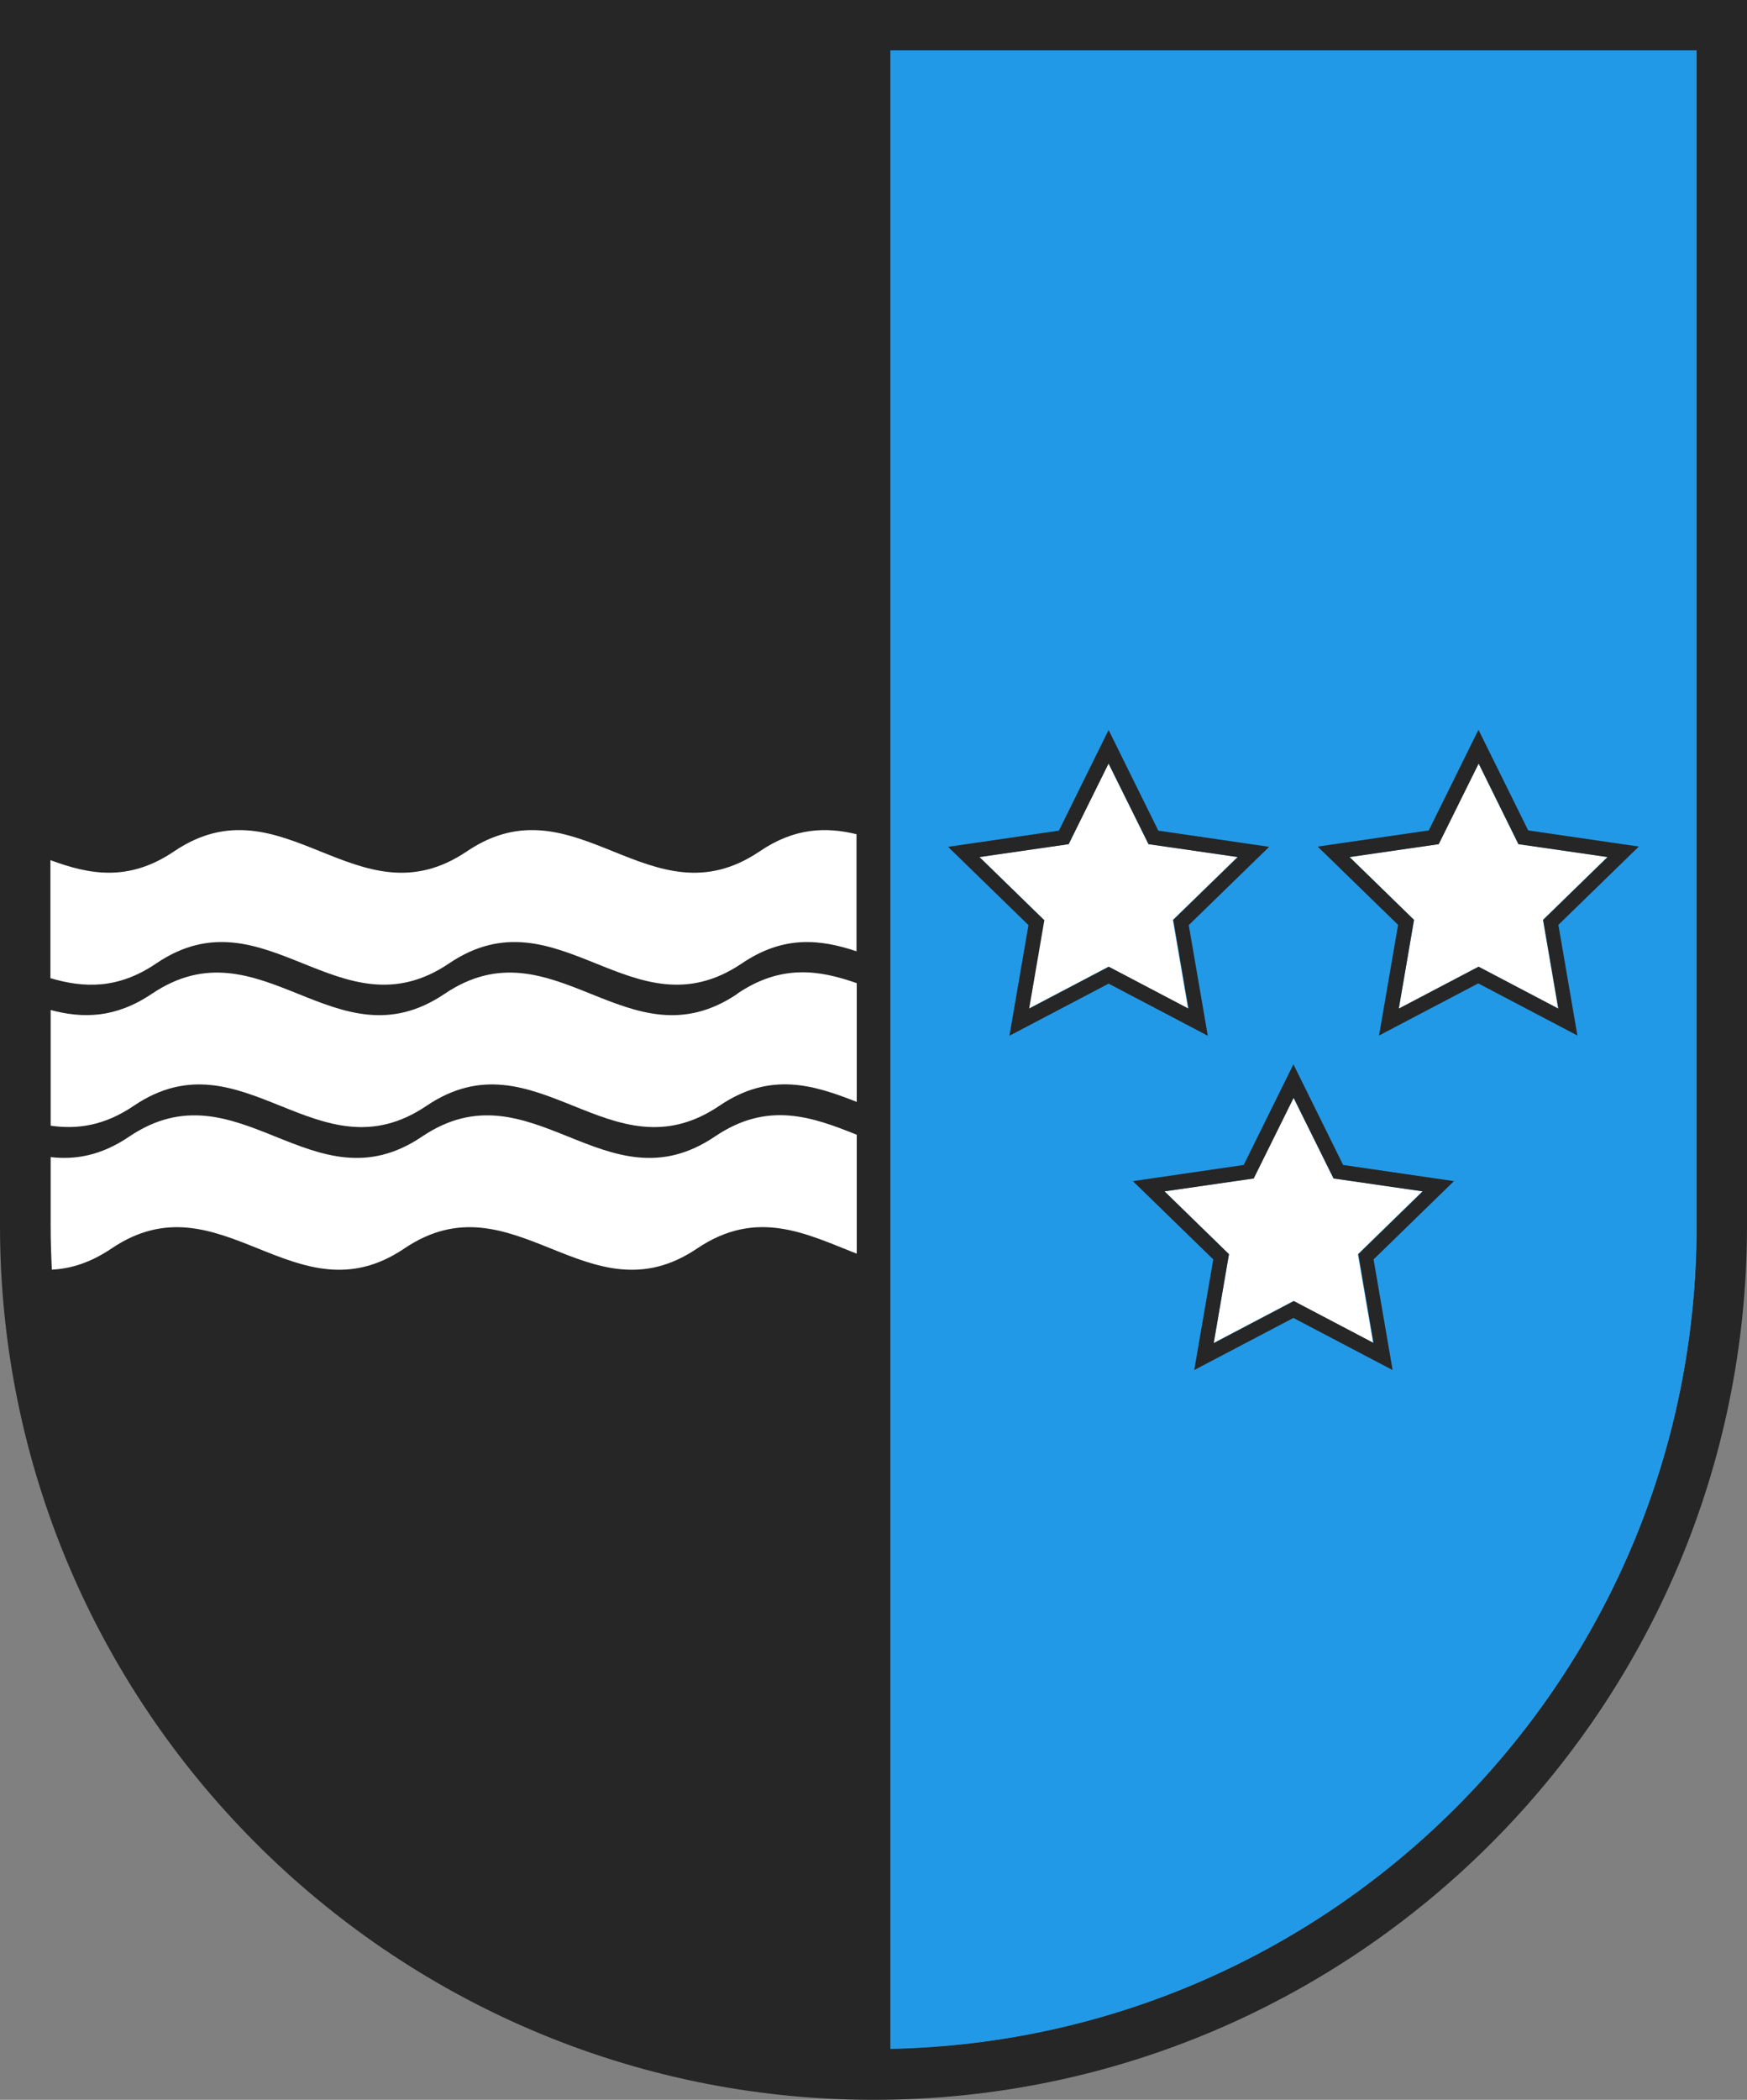 <?xml version="1.0" encoding="UTF-8"?>
<svg id="Ebene_2" data-name="Ebene 2" xmlns="http://www.w3.org/2000/svg" viewBox="0 0 73.45 88.25">
  <rect x="0" y="0" width="73.45" height="88.25" fill="#808080" stroke="none"/>
  <defs>
    <style>
      .cls-1 {
        fill: #fff;
      }

      .cls-2 {
        fill: #262626;
      }

      .cls-3 {
        fill: #2299e6;
      }
    </style>
  </defs>
  <g id="Layer_1" data-name="Layer 1">
    <g>
      <g>
        <path class="cls-2" d="M71.33,0H0v51.52c0,20.2,16.39,36.64,36.57,36.73.02,0,.17,0,.17,0,20.24,0,36.71-16.48,36.71-36.73V0h-2.12ZM71.33,51.52c0,18.87-15.11,34.2-33.89,34.58V2.12h33.89v49.4Z"/>
        <path class="cls-3" d="M37.44,86.11c18.78-.38,33.89-15.71,33.89-34.58V2.12h-33.89v83.98Z"/>
      </g>
      <g>
        <polygon class="cls-1" points="49.95 42.39 49.31 38.66 52.03 36.02 48.28 35.47 46.6 32.08 44.93 35.47 41.18 36.02 43.89 38.66 43.25 42.39 46.6 40.63 49.95 42.39"/>
        <path class="cls-2" d="M49.98,38.88l3.38-3.29-4.66-.68-2.09-4.23-2.09,4.23-4.66.68,3.38,3.29-.8,4.65,4.17-2.19,4.17,2.19-.8-4.65ZM43.89,38.66l-2.71-2.64,3.75-.54,1.68-3.39,1.68,3.39,3.75.54-2.71,2.64.64,3.73-3.35-1.76-3.35,1.76.64-3.73Z"/>
        <polygon class="cls-1" points="67.58 36.02 63.84 35.47 62.16 32.08 60.48 35.47 56.74 36.02 59.45 38.66 58.81 42.39 62.16 40.63 65.51 42.39 64.87 38.66 67.58 36.02"/>
        <path class="cls-2" d="M68.91,35.58l-4.66-.68-2.09-4.23-2.09,4.23-4.67.68,3.38,3.29-.8,4.65,4.17-2.19,4.17,2.19-.8-4.65,3.38-3.29ZM62.16,40.63l-3.35,1.76.64-3.73-2.71-2.64,3.75-.54,1.68-3.39,1.67,3.39,3.75.54-2.71,2.64.64,3.73-3.35-1.76Z"/>
        <polygon class="cls-1" points="57.09 52.71 59.8 50.07 56.06 49.52 54.38 46.13 52.71 49.52 48.96 50.07 51.67 52.71 51.03 56.44 54.38 54.68 57.73 56.44 57.09 52.71"/>
        <path class="cls-2" d="M56.47,48.96l-2.09-4.23-2.09,4.23-4.66.68,3.38,3.29-.8,4.65,4.17-2.19,4.17,2.19-.8-4.65,3.38-3.29-4.66-.68ZM51.03,56.44l.64-3.73-2.71-2.64,3.75-.54,1.68-3.39,1.68,3.39,3.75.54-2.71,2.64.64,3.73-3.35-1.76-3.35,1.76Z"/>
      </g>
      <g>
        <path class="cls-1" d="M2.12,41.11c1.39.41,2.83.48,4.45-.62,4.59-3.11,7.72,3.1,12.31,0,4.6-3.11,7.72,3.1,12.31,0,1.77-1.2,3.32-1.01,4.82-.51v-4.92c-1.27-.31-2.6-.28-4.07.72-4.6,3.11-7.72-3.1-12.31,0-4.6,3.11-7.72-3.1-12.31,0-1.92,1.3-3.58.97-5.2.37v4.95Z"/>
        <path class="cls-1" d="M31,41.77c-4.6,3.1-7.72-3.1-12.31,0-4.59,3.1-7.72-3.1-12.31,0-1.55,1.04-2.92,1.03-4.25.68v4.86c1.1.16,2.25.01,3.5-.84,4.59-3.1,7.72,3.11,12.31,0,4.6-3.1,7.72,3.11,12.31,0,2.14-1.45,3.97-.87,5.77-.16v-4.99c-1.56-.55-3.17-.81-5.02.44Z"/>
        <path class="cls-1" d="M36.02,47.69c-1.87-.75-3.75-1.43-5.97.08-4.6,3.1-7.72-3.1-12.31,0-4.59,3.1-7.72-3.1-12.31,0-1.18.8-2.27.98-3.3.86v2.9c0,.61.02,1.22.05,1.83.8-.04,1.62-.29,2.51-.89,4.59-3.1,7.72,3.1,12.31,0s7.72,3.1,12.31,0c2.52-1.7,4.6-.61,6.71.22v-5Z"/>
      </g>
    </g>
  </g>
</svg>